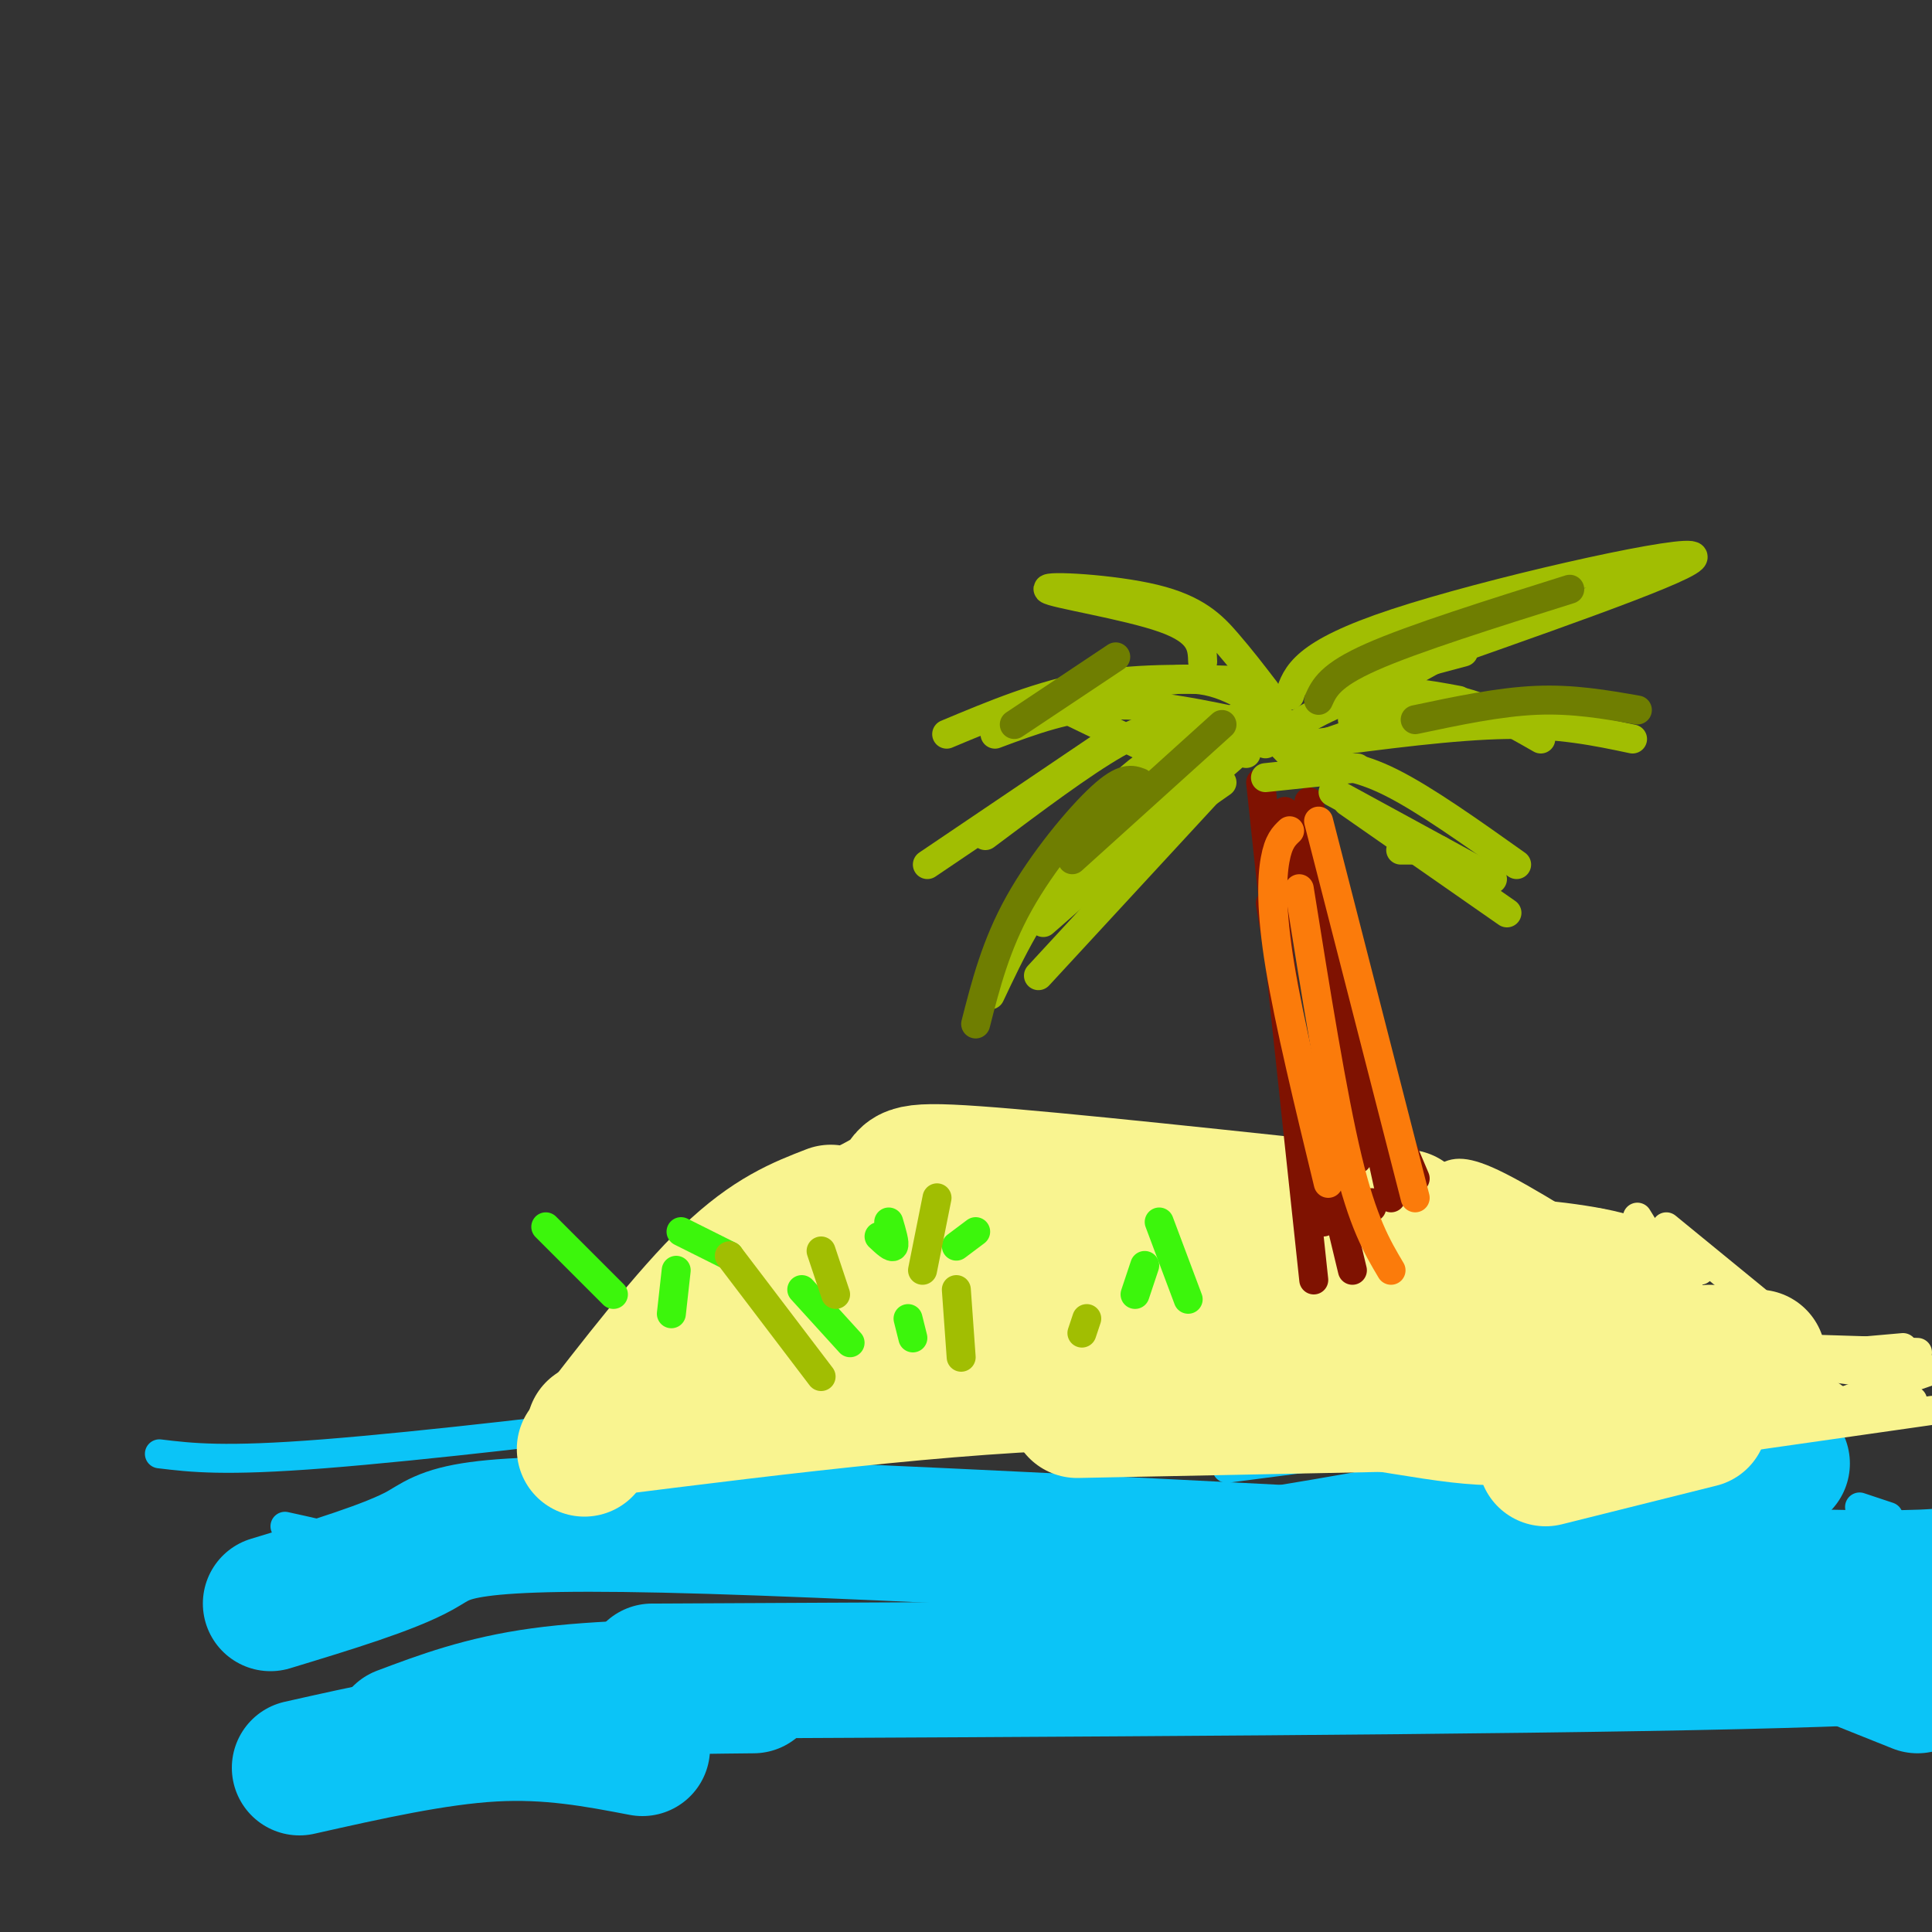 <svg viewBox='0 0 400 400' version='1.1' xmlns='http://www.w3.org/2000/svg' xmlns:xlink='http://www.w3.org/1999/xlink'><rect x="0" y="0" width="400" height="400" fill="#333333" stroke="none"/><g fill='none' stroke='rgb(11,196,247)' stroke-width='6' stroke-linecap='round' stroke-linejoin='round'><path d='M54,335c12.250,-7.667 24.500,-15.333 38,-18c13.500,-2.667 28.250,-0.333 43,2'/><path d='M135,319c10.352,2.252 14.734,6.882 34,8c19.266,1.118 53.418,-1.276 75,0c21.582,1.276 30.595,6.222 47,7c16.405,0.778 40.203,-2.611 64,-6'/><path d='M33,301c6.685,0.807 13.370,1.614 34,0c20.630,-1.614 55.205,-5.648 72,-8c16.795,-2.352 15.811,-3.022 21,3c5.189,6.022 16.551,18.737 46,20c29.449,1.263 76.985,-8.925 102,-13c25.015,-4.075 27.507,-2.038 30,0'/><path d='M338,303c10.167,1.833 20.583,6.417 31,11'/><path d='M254,304c35.000,-4.583 70.000,-9.167 88,-10c18.000,-0.833 19.000,2.083 20,5'/><path d='M385,312c0.000,0.000 6.000,2.000 6,2'/><path d='M59,316c9.504,2.088 19.008,4.175 18,6c-1.008,1.825 -12.528,3.386 24,2c36.528,-1.386 121.104,-5.719 167,-5c45.896,0.719 53.113,6.491 62,11c8.887,4.509 19.443,7.754 30,11'/><path d='M107,349c34.444,-2.222 68.889,-4.444 95,-6c26.111,-1.556 43.889,-2.444 76,0c32.111,2.444 78.556,8.222 125,14'/><path d='M201,351c27.417,-3.417 54.833,-6.833 75,-8c20.167,-1.167 33.083,-0.083 46,1'/></g>
<g fill='none' stroke='rgb(11,196,247)' stroke-width='28' stroke-linecap='round' stroke-linejoin='round'><path d='M56,332c12.396,-3.767 24.791,-7.534 31,-11c6.209,-3.466 6.231,-6.630 60,-5c53.769,1.630 161.284,8.054 213,10c51.716,1.946 47.633,-0.587 51,-3c3.367,-2.413 14.183,-4.707 25,-7'/><path d='M135,346c87.833,-0.417 175.667,-0.833 225,-2c49.333,-1.167 60.167,-3.083 71,-5'/><path d='M239,334c28.667,-8.917 57.333,-17.833 79,-23c21.667,-5.167 36.333,-6.583 51,-8'/><path d='M342,327c0.000,0.000 55.000,22.000 55,22'/><path d='M62,366c14.083,-3.167 28.167,-6.333 40,-7c11.833,-0.667 21.417,1.167 31,3'/><path d='M83,359c8.417,-3.167 16.833,-6.333 29,-8c12.167,-1.667 28.083,-1.833 44,-2'/></g>
<g fill='none' stroke='rgb(249,244,144)' stroke-width='28' stroke-linecap='round' stroke-linejoin='round'><path d='M121,300c10.750,-13.917 21.500,-27.833 30,-36c8.500,-8.167 14.750,-10.583 21,-13'/><path d='M187,253c4.000,-2.167 8.000,-4.333 25,0c17.000,4.333 47.000,15.167 77,26'/><path d='M281,273c8.417,-2.250 16.833,-4.500 23,-5c6.167,-0.500 10.083,0.750 14,2'/><path d='M166,256c8.644,-3.689 17.289,-7.378 20,-10c2.711,-2.622 -0.511,-4.178 16,-3c16.511,1.178 52.756,5.089 89,9'/><path d='M329,264c0.000,0.000 12.000,10.000 12,10'/><path d='M354,280c0.000,0.000 10.000,1.000 10,1'/><path d='M305,257c0.000,0.000 36.000,19.000 36,19'/><path d='M123,296c40.333,-5.067 80.667,-10.133 112,-10c31.333,0.133 53.667,5.467 67,7c13.333,1.533 17.667,-0.733 22,-3'/><path d='M162,272c13.167,2.167 26.333,4.333 55,5c28.667,0.667 72.833,-0.167 117,-1'/><path d='M223,292c0.000,0.000 100.000,-2.000 100,-2'/><path d='M320,302c0.000,0.000 32.000,-8.000 32,-8'/></g>
<g fill='none' stroke='rgb(249,244,144)' stroke-width='6' stroke-linecap='round' stroke-linejoin='round'><path d='M164,263c0.000,0.000 24.000,-22.000 24,-22'/><path d='M204,244c0.000,0.000 37.000,0.000 37,0'/><path d='M280,255c0.000,0.000 47.000,-2.000 47,-2'/><path d='M299,244c1.667,-1.083 3.333,-2.167 10,1c6.667,3.167 18.333,10.583 30,18'/><path d='M345,254c0.000,0.000 22.000,18.000 22,18'/><path d='M363,285c0.000,0.000 -2.000,5.000 -2,5'/><path d='M342,263c0.000,0.000 16.000,13.000 16,13'/><path d='M339,252c0.000,0.000 8.000,13.000 8,13'/><path d='M301,250c12.750,0.917 25.500,1.833 34,4c8.500,2.167 12.750,5.583 17,9'/><path d='M354,271c0.000,0.000 28.000,20.000 28,20'/><path d='M383,290c0.000,0.000 13.000,0.000 13,0'/><path d='M360,282c0.000,0.000 34.000,-3.000 34,-3'/><path d='M358,298c0.000,0.000 42.000,-6.000 42,-6'/><path d='M362,297c0.000,0.000 40.000,-14.000 40,-14'/><path d='M363,281c0.000,0.000 30.000,4.000 30,4'/><path d='M365,279c0.000,0.000 32.000,1.000 32,1'/></g>
<g fill='none' stroke='rgb(60,246,12)' stroke-width='6' stroke-linecap='round' stroke-linejoin='round'><path d='M127,268c0.000,0.000 -14.000,-14.000 -14,-14'/><path d='M141,255c0.000,0.000 10.000,5.000 10,5'/><path d='M182,256c1.333,1.250 2.667,2.500 3,2c0.333,-0.500 -0.333,-2.750 -1,-5'/><path d='M189,277c0.000,0.000 -1.000,-4.000 -1,-4'/><path d='M198,258c0.000,0.000 4.000,-3.000 4,-3'/><path d='M235,268c0.000,0.000 2.000,-6.000 2,-6'/><path d='M246,269c0.000,0.000 -6.000,-16.000 -6,-16'/><path d='M176,278c0.000,0.000 -10.000,-11.000 -10,-11'/><path d='M139,272c0.000,0.000 1.000,-9.000 1,-9'/></g>
<g fill='none' stroke='rgb(161,190,2)' stroke-width='6' stroke-linecap='round' stroke-linejoin='round'><path d='M170,285c0.000,0.000 -19.000,-25.000 -19,-25'/><path d='M173,268c0.000,0.000 -3.000,-9.000 -3,-9'/><path d='M191,263c0.000,0.000 3.000,-15.000 3,-15'/><path d='M199,281c0.000,0.000 -1.000,-14.000 -1,-14'/><path d='M224,276c0.000,0.000 1.000,-3.000 1,-3'/></g>
<g fill='none' stroke='rgb(127,18,1)' stroke-width='6' stroke-linecap='round' stroke-linejoin='round'><path d='M284,249c0.000,0.000 0.000,1.000 0,1'/><path d='M272,265c0.000,0.000 -11.000,-103.000 -11,-103'/><path d='M293,244c-4.667,-11.000 -9.333,-22.000 -13,-35c-3.667,-13.000 -6.333,-28.000 -9,-43'/><path d='M279,207c0.000,0.000 9.000,41.000 9,41'/><path d='M266,168c0.000,0.000 15.000,72.000 15,72'/><path d='M263,187c0.000,0.000 11.000,66.000 11,66'/><path d='M275,217c-0.917,4.667 -1.833,9.333 -1,17c0.833,7.667 3.417,18.333 6,29'/></g>
<g fill='none' stroke='rgb(161,190,2)' stroke-width='6' stroke-linecap='round' stroke-linejoin='round'><path d='M233,176c0.000,0.000 20.000,-14.000 20,-14'/><path d='M226,175c0.000,0.000 20.000,-16.000 20,-16'/><path d='M226,182c0.500,-7.000 1.000,-14.000 7,-20c6.000,-6.000 17.500,-11.000 29,-16'/><path d='M248,160c0.000,0.000 -29.000,-14.000 -29,-14'/><path d='M230,144c6.750,-2.167 13.500,-4.333 20,-3c6.500,1.333 12.750,6.167 19,11'/><path d='M246,152c0.000,0.000 12.000,4.000 12,4'/><path d='M262,154c6.667,-4.250 13.333,-8.500 20,-10c6.667,-1.500 13.333,-0.250 20,1'/><path d='M274,154c0.000,0.000 26.000,-9.000 26,-9'/><path d='M262,161c0.000,0.000 19.000,-2.000 19,-2'/><path d='M272,158c4.500,0.250 9.000,0.500 16,4c7.000,3.500 16.500,10.250 26,17'/><path d='M276,164c0.000,0.000 33.000,18.000 33,18'/><path d='M290,176c0.000,0.000 8.000,0.000 8,0'/><path d='M267,156c-2.583,-2.750 -5.167,-5.500 -8,-5c-2.833,0.500 -5.917,4.250 -9,8'/><path d='M257,151c-0.756,-0.778 -1.511,-1.556 -8,3c-6.489,4.556 -18.711,14.444 -27,24c-8.289,9.556 -12.644,18.778 -17,28'/><path d='M216,191c0.000,0.000 40.000,-35.000 40,-35'/><path d='M251,163c0.000,0.000 -36.000,39.000 -36,39'/><path d='M259,141c-11.250,-0.417 -22.500,-0.833 -33,1c-10.500,1.833 -20.250,5.917 -30,10'/><path d='M206,152c7.583,-2.833 15.167,-5.667 24,-6c8.833,-0.333 18.917,1.833 29,4'/><path d='M229,154c0.000,0.000 -37.000,25.000 -37,25'/><path d='M204,173c10.000,-7.500 20.000,-15.000 27,-19c7.000,-4.000 11.000,-4.500 15,-5'/><path d='M262,143c-2.528,-3.301 -5.056,-6.603 -8,-10c-2.944,-3.397 -6.305,-6.890 -15,-9c-8.695,-2.110 -22.726,-2.837 -22,-2c0.726,0.837 16.207,3.239 24,6c7.793,2.761 7.896,5.880 8,9'/><path d='M267,144c1.400,-4.333 2.800,-8.667 22,-15c19.200,-6.333 56.200,-14.667 61,-14c4.800,0.667 -22.600,10.333 -50,20'/><path d='M300,135c-11.667,5.667 -15.833,9.833 -20,14'/><path d='M273,143c0.000,0.000 30.000,-8.000 30,-8'/><path d='M272,154c14.500,-1.917 29.000,-3.833 40,-4c11.000,-0.167 18.500,1.417 26,3'/><path d='M319,153c-6.250,-3.583 -12.500,-7.167 -18,-8c-5.500,-0.833 -10.250,1.083 -15,3'/><path d='M279,166c0.000,0.000 33.000,23.000 33,23'/></g>
<g fill='none' stroke='rgb(251,123,11)' stroke-width='6' stroke-linecap='round' stroke-linejoin='round'><path d='M269,184c3.417,21.417 6.833,42.833 10,56c3.167,13.167 6.083,18.083 9,23'/><path d='M273,170c0.000,0.000 20.000,78.000 20,78'/><path d='M267,172c-1.156,1.089 -2.311,2.178 -3,6c-0.689,3.822 -0.911,10.378 1,22c1.911,11.622 5.956,28.311 10,45'/></g>
<g fill='none' stroke='rgb(111,126,1)' stroke-width='6' stroke-linecap='round' stroke-linejoin='round'><path d='M236,162c-1.689,-0.622 -3.378,-1.244 -8,3c-4.622,4.244 -12.178,13.356 -17,22c-4.822,8.644 -6.911,16.822 -9,25'/><path d='M253,150c0.000,0.000 -31.000,28.000 -31,28'/><path d='M231,136c0.000,0.000 -21.000,14.000 -21,14'/><path d='M273,145c1.167,-2.583 2.333,-5.167 11,-9c8.667,-3.833 24.833,-8.917 41,-14'/><path d='M293,149c8.667,-1.833 17.333,-3.667 25,-4c7.667,-0.333 14.333,0.833 21,2'/></g>
</svg>